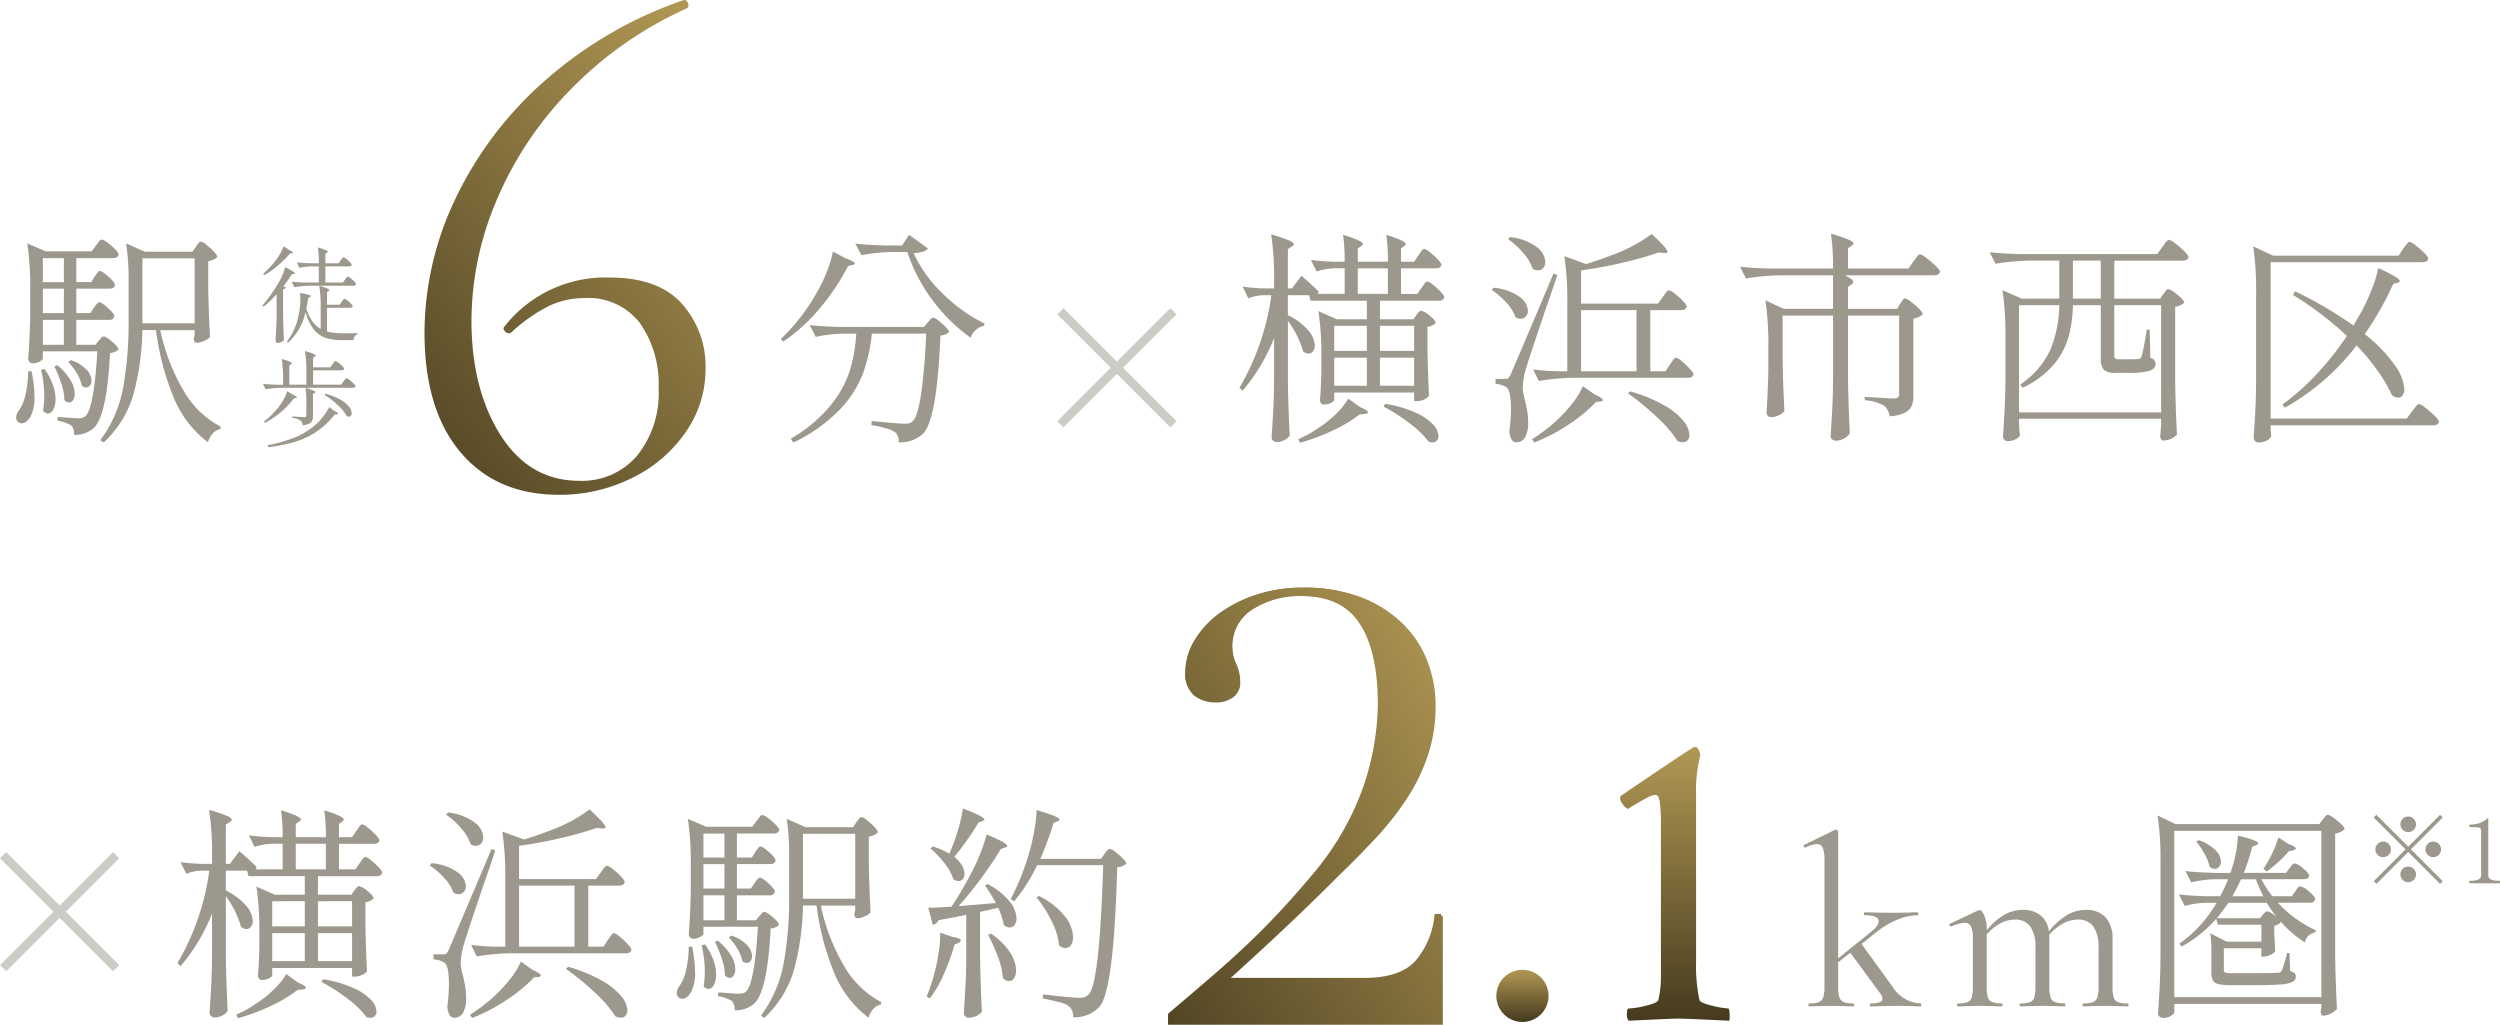 <svg xmlns="http://www.w3.org/2000/svg" xmlns:xlink="http://www.w3.org/1999/xlink" width="287.32" height="117.768" viewBox="0 0 287.32 117.768">
  <defs>
    <linearGradient id="linear-gradient" x1="1" x2="-0.171" y2="1.11" gradientUnits="objectBoundingBox">
      <stop offset="0" stop-color="#b19854"/>
      <stop offset="1" stop-color="#453a1e"/>
    </linearGradient>
    <linearGradient id="linear-gradient-2" x1="0.5" y1="0" x2="0.5" y2="1" xlink:href="#linear-gradient"/>
    <linearGradient id="linear-gradient-6" x1="1" y1="0.049" x2="0.113" y2="1.259" xlink:href="#linear-gradient"/>
  </defs>
  <g id="グループ_47154" data-name="グループ 47154" transform="translate(-148.856 -2986.973)">
    <g id="グループ_47265" data-name="グループ 47265">
      <g id="グループ_47140" data-name="グループ 47140" transform="translate(205.157 3054.51)">
        <path id="パス_31567" data-name="パス 31567" d="M21.658-19.474q.078-.1.221-.325a2.059,2.059,0,0,1,.247-.325.3.3,0,0,1,.208-.1,1.627,1.627,0,0,1,.65.39,8.363,8.363,0,0,1,.91.832q.416.442.416.624-.1.39-.65.39h-4v2.938h1.872l.494-.7q.078-.1.221-.312a2.294,2.294,0,0,1,.247-.312.3.3,0,0,1,.208-.1,1.573,1.573,0,0,1,.637.377,7.876,7.876,0,0,1,.884.806q.4.429.4.611-.078.416-.624.416h-6.76v2.132h3.848l.338-.494a2.985,2.985,0,0,0,.234-.286.419.419,0,0,1,.312-.208,2.2,2.2,0,0,1,.962.559q.7.559.7.845a1.4,1.4,0,0,1-.936.442v2.7q.078,3.406.182,5.226a1.372,1.372,0,0,1-.559.429,2.032,2.032,0,0,1-.9.195h-.26v-.988H11.986v.858q0,.13-.364.325a1.85,1.85,0,0,1-.884.195.337.337,0,0,1-.273-.156.59.59,0,0,1-.117-.364q.1-1.2.156-3.068v-1.82a34.014,34.014,0,0,0-.338-5.33l2.106.936H15.73v-2.132H9.256L9.1-14.9H6.656v2.288a7.138,7.138,0,0,1,2.353,1.768A2.865,2.865,0,0,1,9.75-9.126a1.049,1.049,0,0,1-.208.676.64.64,0,0,1-.52.26A1.054,1.054,0,0,1,8.4-8.45a10.942,10.942,0,0,0-1.742-3.51v7.072q.052,3.224.208,6.11a1.4,1.4,0,0,1-.6.52,1.83,1.83,0,0,1-.858.234.656.656,0,0,1-.442-.156.468.468,0,0,1-.182-.364q.1-1.534.182-2.977T5.07-5.3v-4.68A21.448,21.448,0,0,1,1.456-3.926l-.364-.338A28.7,28.7,0,0,0,4.758-14.9H3.77a4.971,4.971,0,0,0-1.664.364l-.65-1.352a21.527,21.527,0,0,0,2.444.208H5.07v-.884a34.014,34.014,0,0,0-.338-5.33,20.027,20.027,0,0,1,2.041.689q.559.247.559.455,0,.13-.234.26l-.442.286v4.524h.468l1.092-1.456q1.274,1.092,1.976,1.82a.375.375,0,0,1-.13.26h3.12v-2.938h-1.2a7.377,7.377,0,0,0-2.028.364l-.65-1.326a25.842,25.842,0,0,0,2.652.208h1.222A21.308,21.308,0,0,0,13-21.84q2.288.7,2.288,1.066,0,.1-.208.234l-.39.26v1.534h3.458a21.308,21.308,0,0,0-.182-3.094q2.236.7,2.236,1.066,0,.1-.182.234l-.364.26v1.534h1.508Zm-3.51,1.482H14.69v2.938h3.458ZM15.73-8.5v-2.886H11.986V-8.5Zm5.434,0v-2.886H17.238V-8.5Zm-5.434.78H11.986V-4.5H15.73Zm1.508,0V-4.5h3.926V-7.722ZM14.924-2.054q.936.39.936.624,0,.13-.39.182L14.9-1.2A15.756,15.756,0,0,1,11.843.637,22.548,22.548,0,0,1,8.034,2.054l-.182-.416A11.765,11.765,0,0,0,9.88.546a13.118,13.118,0,0,0,2.171-1.677A8.473,8.473,0,0,0,13.6-3.016Zm2.912-.364A13.743,13.743,0,0,1,21.346-1.4a6.107,6.107,0,0,1,2,1.365,2.091,2.091,0,0,1,.624,1.313.72.72,0,0,1-.195.533.72.72,0,0,1-.533.2,1.336,1.336,0,0,1-.416-.078,10.466,10.466,0,0,0-2.21-2.132,19.59,19.59,0,0,0-2.964-1.9Zm31.9-12.272q.078-.1.234-.325a2.661,2.661,0,0,1,.273-.338.328.328,0,0,1,.221-.117,1.7,1.7,0,0,1,.663.39,7.922,7.922,0,0,1,.936.845q.429.455.429.637-.078.416-.65.416H48.308v7.02H50.05l.52-.78q.1-.13.247-.351a2.058,2.058,0,0,1,.247-.325.3.3,0,0,1,.208-.1,1.614,1.614,0,0,1,.65.4,8.775,8.775,0,0,1,.923.871q.429.468.429.65-.1.39-.65.39H39.39a26.345,26.345,0,0,0-3.9.364L34.84-6.37a25.842,25.842,0,0,0,2.652.208h1.274v-7.9a34.014,34.014,0,0,0-.338-5.33l2.5.91q1.4-.416,3.146-1.092a17.591,17.591,0,0,0,4.394-2.366q1.014.962,1.417,1.417t.4.637q0,.182-.39.13l-.624-.052a42.12,42.12,0,0,1-4.147,1.17q-2.431.572-4.771.884v3.822h8.84Zm-17.55-6.89a6.181,6.181,0,0,1,3.068,1.144,2.291,2.291,0,0,1,.988,1.69,1.06,1.06,0,0,1-.234.715.781.781,0,0,1-.624.273,1.1,1.1,0,0,1-.6-.182A5.168,5.168,0,0,0,33.7-19.76a9.2,9.2,0,0,0-1.742-1.586Zm-.546,16.3a.571.571,0,0,0,.338-.078,1.444,1.444,0,0,0,.286-.442q.416-.936,4.914-11.57l.442.13q-.572,1.794-1.378,4.056Q34.216-7.176,34.034-6.5a8.681,8.681,0,0,0-.39,2.262,6.443,6.443,0,0,0,.26,1.4q.026.1.195.884a8.249,8.249,0,0,1,.169,1.742,3.264,3.264,0,0,1-.338,1.625A1.12,1.12,0,0,1,32.89,2a.594.594,0,0,1-.533-.338A2.288,2.288,0,0,1,32.11.728,20.082,20.082,0,0,0,32.292-1.9q0-2.054-.52-2.418a2.589,2.589,0,0,0-1.248-.39v-.572ZM30.29-15.756a5.961,5.961,0,0,1,2.99,1.04,2.132,2.132,0,0,1,.962,1.586.984.984,0,0,1-.234.663.752.752,0,0,1-.6.273,1.1,1.1,0,0,1-.6-.182,4.722,4.722,0,0,0-1.053-1.677A8.586,8.586,0,0,0,30.082-15.5Zm16.432,2.574h-6.37v7.02h6.37ZM41.886-3.51q.962.416.962.676,0,.1-.286.156l-.468.026A17.336,17.336,0,0,1,38.961-.065,20.273,20.273,0,0,1,34.97,2.028l-.26-.364A19.821,19.821,0,0,0,37.388-.364a16.3,16.3,0,0,0,1.9-2.028A8.994,8.994,0,0,0,40.56-4.446Zm4.108-.338A17.318,17.318,0,0,1,49.92-2.236,7.607,7.607,0,0,1,52.13-.429a2.763,2.763,0,0,1,.676,1.573.9.9,0,0,1-.208.624A.726.726,0,0,1,52.026,2a1.6,1.6,0,0,1-.6-.156,14.174,14.174,0,0,0-2.4-2.769,29.028,29.028,0,0,0-3.289-2.691Zm21.424-9.62q.052-.078.182-.26A1.619,1.619,0,0,1,67.834-14a.318.318,0,0,1,.208-.091q.26,0,.988.663t.728.949a.557.557,0,0,1-.624.416H65.39V-9.2h2.184l.39-.468q.078-.078.247-.286a.453.453,0,0,1,.325-.208q.26,0,.975.611t.715.9a1.515,1.515,0,0,1-.962.39Q68.9-.988,67.366.39a3.2,3.2,0,0,1-2.236.754A1.478,1.478,0,0,0,64.818.078a4.148,4.148,0,0,0-1.586-.546V-.91l.754.052q1.248.1,1.612.1a1.719,1.719,0,0,0,.481-.052,1.239,1.239,0,0,0,.351-.182q.988-.91,1.378-7.462H61.542v.832q0,.13-.364.338a1.7,1.7,0,0,1-.858.208A.419.419,0,0,1,60-7.241a.539.539,0,0,1-.143-.351q.182-2.288.234-5.1v-2.834a34.014,34.014,0,0,0-.338-5.33l2.106.91h5.3l.494-.676a2.241,2.241,0,0,0,.221-.286,1.66,1.66,0,0,1,.247-.3.318.318,0,0,1,.208-.091,1.608,1.608,0,0,1,.637.351,6.846,6.846,0,0,1,.884.767q.4.416.4.6-.1.416-.65.416H65.39v2.756h1.716l.39-.624a3.226,3.226,0,0,1,.208-.3q.13-.169.208-.26a.234.234,0,0,1,.182-.091q.26,0,1,.663t.741.949q-.078.416-.624.416H65.39v2.808H67Zm11.7-6.994.26-.351q.182-.247.338-.247a1.521,1.521,0,0,1,.624.364,7.4,7.4,0,0,1,.858.78q.39.416.39.6a.994.994,0,0,1-.39.3,2.112,2.112,0,0,1-.65.2v2.964q.052,3.042.208,5.746a1.776,1.776,0,0,1-.676.455,2.162,2.162,0,0,1-.858.221.276.276,0,0,1-.247-.156.709.709,0,0,1-.091-.364,2.175,2.175,0,0,0,.1-.442v-.494H75.036a23.158,23.158,0,0,0,2.613,6.838A10.685,10.685,0,0,0,81.978.208l-.052.286a1.606,1.606,0,0,0-.858.494A2.473,2.473,0,0,0,80.522,2a12.235,12.235,0,0,1-3.9-5.031,30.426,30.426,0,0,1-2.08-7.865h-1.56a29.9,29.9,0,0,1-1.014,7.319,12.027,12.027,0,0,1-3.432,5.6l-.39-.26a14.405,14.405,0,0,0,2.613-5.98,42.282,42.282,0,0,0,.637-7.852v-4.342a27.117,27.117,0,0,0-.286-4.446l2.158.962h5.46ZM63.96-16.406v-2.756H61.542v2.756Zm9.022-2.73v7.462h6.006v-7.462Zm-11.44,6.292H63.96v-2.808H61.542Zm2.418.78H61.542V-9.2H63.96Zm.806,4.628A4.3,4.3,0,0,1,66.56-6.344,1.934,1.934,0,0,1,67.132-5.1a.891.891,0,0,1-.182.585.554.554,0,0,1-.442.221.893.893,0,0,1-.494-.208,4.1,4.1,0,0,0-.572-1.43,6.714,6.714,0,0,0-.988-1.3Zm-1.586.572a6.518,6.518,0,0,1,1.534,1.716,3.155,3.155,0,0,1,.494,1.534,1.387,1.387,0,0,1-.182.754.54.54,0,0,1-.468.286.806.806,0,0,1-.546-.286,6.159,6.159,0,0,0-.351-1.9,14.5,14.5,0,0,0-.793-1.95Zm-1.456.442a7.276,7.276,0,0,1,.962,1.794A4.947,4.947,0,0,1,63-2.99a2.506,2.506,0,0,1-.26,1.222.741.741,0,0,1-.624.468.785.785,0,0,1-.546-.312,10.44,10.44,0,0,0,.13-1.612,12.719,12.719,0,0,0-.364-3.094Zm-1.482.26A14.694,14.694,0,0,1,60.58-3.3a4.741,4.741,0,0,1-.455,2.353q-.455.767-1,.767a.633.633,0,0,1-.468-.182.668.668,0,0,1-.182-.494,1.371,1.371,0,0,1,.234-.676,4.82,4.82,0,0,0,.819-1.846,12.387,12.387,0,0,0,.325-2.782ZM89.83-16.926a20.4,20.4,0,0,0,.949-2.574,17.352,17.352,0,0,0,.585-2.548q2.47.936,2.47,1.274,0,.078-.234.182l-.442.156a32.656,32.656,0,0,1-2.782,3.952,3.786,3.786,0,0,1,.884.988,1.878,1.878,0,0,1,.286.936.943.943,0,0,1-.195.624.629.629,0,0,1-.507.234,1.157,1.157,0,0,1-.572-.208,5.88,5.88,0,0,0-1.027-1.846,11.119,11.119,0,0,0-1.6-1.69l.234-.234a8.238,8.238,0,0,1,1.924.832Zm17.81.1q.052-.078.182-.247a1.31,1.31,0,0,1,.234-.247.346.346,0,0,1,.208-.078,1.538,1.538,0,0,1,.624.351,7.214,7.214,0,0,1,.858.754q.39.4.39.585a1.609,1.609,0,0,1-1.04.416q-.364,13.962-2,15.99a3.86,3.86,0,0,1-3.068,1.248,1.479,1.479,0,0,0-.52-1.3,2.893,2.893,0,0,0-1.053-.429q-.767-.2-1.911-.429l.026-.468q3.328.39,4.16.39a1.883,1.883,0,0,0,.624-.078,1.559,1.559,0,0,0,.468-.312q1.248-1.248,1.664-14.846H99.892a19.086,19.086,0,0,1-2.652,4.16l-.39-.26a27.512,27.512,0,0,0,1.924-4.654,22.518,22.518,0,0,0,.728-2.886,17.258,17.258,0,0,0,.338-2.7q1.456.442,2.041.689t.585.4q0,.1-.234.208l-.442.182a38.592,38.592,0,0,1-1.534,4.134h6.968ZM95.16-11.18q-.728-1.274-1.248-2l.286-.182a7.876,7.876,0,0,1,2.522,1.989,3.287,3.287,0,0,1,.806,1.937,1.257,1.257,0,0,1-.221.767.67.67,0,0,1-.559.3.983.983,0,0,1-.676-.286,8.246,8.246,0,0,0-.65-1.976q-1.144.26-2.08.468V-4.81q.052,3.224.208,6.11a1.668,1.668,0,0,1-.6.481A1.964,1.964,0,0,1,92.014,2a.522.522,0,0,1-.377-.169.5.5,0,0,1-.169-.351q.1-1.534.182-2.977t.1-3.783v-4.55q-1.43.312-3.2.624a.793.793,0,0,1-.65.52l-.52-1.95q.78,0,2.678-.13.962-1.43,2.028-3.406a23.2,23.2,0,0,0,1.2-2.509,17.955,17.955,0,0,0,.806-2.379q2.366.988,2.366,1.326,0,.1-.26.182l-.468.156q-.884,1.482-2.2,3.276t-2.665,3.3Zm4.94-.806a8.477,8.477,0,0,1,2.99,2.34,4.09,4.09,0,0,1,.936,2.366,1.571,1.571,0,0,1-.247.923.749.749,0,0,1-.637.351,1.057,1.057,0,0,1-.728-.312,7.9,7.9,0,0,0-.871-2.821,13.425,13.425,0,0,0-1.729-2.691ZM90.194-7.28q.936.156.936.39,0,.13-.286.286L90.4-6.4a25.649,25.649,0,0,1-1.248,3.445A13.7,13.7,0,0,1,87.568-.208L87.2-.442q.26-.624.65-1.82a22.033,22.033,0,0,0,.663-2.847,14.286,14.286,0,0,0,.247-2.665Zm4.42-.364A7.733,7.733,0,0,1,96.8-5.473a3.941,3.941,0,0,1,.676,2.015,1.644,1.644,0,0,1-.221.91.672.672,0,0,1-.585.338,1,1,0,0,1-.7-.338,9.005,9.005,0,0,0-.585-2.457A20.693,20.693,0,0,0,94.25-7.54Z" transform="translate(-37 47.426)" fill="#9c988d"/>
        <path id="パス_31566" data-name="パス 31566" d="M24.128-19.682a1.9,1.9,0,0,1-1.092.52v14.04q.052,3.224.208,6.11a1.9,1.9,0,0,1-.676.52,1.94,1.94,0,0,1-.884.26q-.312,0-.312-.52a.966.966,0,0,0,.039-.169A1.938,1.938,0,0,1,21.45.884V.416H4.55v.936q0,.208-.4.442a1.705,1.705,0,0,1-.871.234.621.621,0,0,1-.416-.156.468.468,0,0,1-.182-.364q.1-1.534.182-2.977t.1-3.783v-10.66a34.014,34.014,0,0,0-.338-5.33l2.054.988H21.216l.39-.52q.078-.1.26-.325a.485.485,0,0,1,.338-.221,1.63,1.63,0,0,1,.637.338,7.318,7.318,0,0,1,.884.728Q24.128-19.864,24.128-19.682ZM4.55-.364h16.9v-19.11H4.55Zm5.278-11.6a18.434,18.434,0,0,0,.91-1.95H9.2a12.631,12.631,0,0,0-2.7.364l-.676-1.3q1.43.156,3.458.208H11a14.129,14.129,0,0,0,.6-2.2,13.3,13.3,0,0,0,.26-2.093q2.34.572,2.34.884,0,.1-.234.208l-.468.208a24.557,24.557,0,0,1-.962,2.99h4.862l.39-.546q.078-.1.26-.325a.485.485,0,0,1,.338-.221,2.184,2.184,0,0,1,.962.572q.7.572.7.858-.078.39-.624.39H14.56a12.363,12.363,0,0,0,1.248,1.95H18.07l.39-.572q.052-.078.169-.247a1.327,1.327,0,0,1,.208-.247.3.3,0,0,1,.195-.078,2.283,2.283,0,0,1,.988.6q.728.6.728.884a.557.557,0,0,1-.624.416H16.458A13.351,13.351,0,0,0,20.8-8.06l-.052.26a1.45,1.45,0,0,0-1.2,1.144A13.563,13.563,0,0,1,16.718-9.1a.4.4,0,0,1,.052.156,1.326,1.326,0,0,1-.728.364v1.04l.052.832q0,.338.052,1.066a1.134,1.134,0,0,1-.546.416,1.916,1.916,0,0,1-.806.208H14.56V-5.98H10.244v2.5a.283.283,0,0,0,.169.3,3.334,3.334,0,0,0,.871.065h2.652q1.82,0,2.444-.052a.537.537,0,0,0,.494-.208A11.156,11.156,0,0,0,17.5-5.434h.286l.078,2.08a1.192,1.192,0,0,1,.507.247.51.51,0,0,1,.143.377.658.658,0,0,1-.351.6,3.54,3.54,0,0,1-1.326.3q-.975.091-2.951.091h-2.86a5.776,5.776,0,0,1-1.43-.13.922.922,0,0,1-.624-.442,2.1,2.1,0,0,1-.156-.91V-5.408A15.308,15.308,0,0,0,8.684-7.7l1.9.962H14.56v-1.95H9.568L9.36-9.36A14.225,14.225,0,0,1,5.408-6.188L5.122-6.5a14.876,14.876,0,0,0,4.29-4.706H8.086a9.88,9.88,0,0,0-2.34.364L5.07-12.168q1.326.156,3.224.208Zm7.9-5.174a16.667,16.667,0,0,1-2.548,2.34l-.39-.312a13.052,13.052,0,0,0,1-1.755,11.057,11.057,0,0,0,.715-1.859l1.144.754q.858.286.858.52,0,.13-.312.208ZM9.2-15.106a.883.883,0,0,1-.6-.26,4.99,4.99,0,0,0-.585-1.482,9.65,9.65,0,0,0-.949-1.4l.286-.156A4.876,4.876,0,0,1,9.3-17.238a1.969,1.969,0,0,1,.611,1.274.916.916,0,0,1-.208.611A.627.627,0,0,1,9.2-15.106Zm3.016,1.2q-.468,1.04-.988,1.95h3.536q-.65-1.4-.832-1.95Zm-1.456,2.7q-.832,1.2-1.326,1.768H14.4l.312-.39q.052-.052.208-.221a.437.437,0,0,1,.312-.169,1.214,1.214,0,0,1,.507.208,3.215,3.215,0,0,1,.637.494,12.952,12.952,0,0,1-1.2-1.69Z" transform="translate(189.038 47.426)" fill="#9c988d"/>
        <path id="パス_31565" data-name="パス 31565" d="M13.524-.336q.084,0,.084.168T13.524,0q-.644,0-1.036-.028L10.976-.056,8.96-.028Q8.512,0,7.756,0,7.7,0,7.7-.168t.056-.168q1.4,0,1.4-.532A1.16,1.16,0,0,0,8.9-1.484L5.46-6.16,4.06-5.068v2.8A3.976,3.976,0,0,0,4.2-1.05a.888.888,0,0,0,.5.56,3.048,3.048,0,0,0,1.12.154q.084,0,.084.168T5.824,0Q5.18,0,4.788-.028L3.276-.056,1.764-.028Q1.372,0,.728,0,.644,0,.644-.168T.728-.336A3.048,3.048,0,0,0,1.848-.49a.888.888,0,0,0,.5-.56,3.976,3.976,0,0,0,.14-1.218V-16.744A3.918,3.918,0,0,0,2.3-18.2a.7.7,0,0,0-.7-.448,3.588,3.588,0,0,0-1.288.392H.252q-.084,0-.14-.14t.056-.168l3.5-1.708.14-.028a.263.263,0,0,1,.168.07.2.2,0,0,1,.084.154v14.56L7.812-8.54q.9-.7.9-1.232,0-.7-1.6-.7-.084,0-.084-.168t.084-.168q.756,0,1.148.028l2.044.028,1.876-.028q.364-.028,1.008-.028.084,0,.084.168t-.084.168a6.245,6.245,0,0,0-2.3.5,10.027,10.027,0,0,0-2.52,1.512L6.748-7.168l3.556,4.9A3.975,3.975,0,0,0,13.524-.336Zm23.8,0q.112,0,.112.168T37.324,0q-.644,0-1.036-.028L34.776-.056l-1.512.028Q32.872,0,32.228,0q-.084,0-.084-.168t.084-.168a3.048,3.048,0,0,0,1.12-.154.888.888,0,0,0,.5-.56,3.976,3.976,0,0,0,.14-1.218V-6.72A4.139,4.139,0,0,0,33.4-9.17a2.111,2.111,0,0,0-1.82-.8,3.538,3.538,0,0,0-1.694.462,5.683,5.683,0,0,0-1.582,1.3,2.537,2.537,0,0,1,.028.448v5.488a3.956,3.956,0,0,0,.14,1.232.887.887,0,0,0,.5.546,3.048,3.048,0,0,0,1.12.154q.084,0,.084.168T30.1,0q-.644,0-1.036-.028L27.552-.056l-1.54.028Q25.648,0,25,0q-.084,0-.084-.168T25-.336a3.048,3.048,0,0,0,1.12-.154.843.843,0,0,0,.49-.546,4.372,4.372,0,0,0,.126-1.232V-6.72a4.139,4.139,0,0,0-.588-2.45,2.08,2.08,0,0,0-1.792-.8,3.542,3.542,0,0,0-1.68.448,5.386,5.386,0,0,0-1.54,1.26v5.992a4.372,4.372,0,0,0,.126,1.232.843.843,0,0,0,.49.546,3.048,3.048,0,0,0,1.12.154q.084,0,.084.168T22.876,0q-.644,0-1.008-.028L20.356-.056l-1.54.028Q18.452,0,17.808,0q-.084,0-.084-.168t.084-.168a3.048,3.048,0,0,0,1.12-.154.843.843,0,0,0,.49-.546,4.372,4.372,0,0,0,.126-1.232V-7.812a3.093,3.093,0,0,0-.224-1.372.787.787,0,0,0-.756-.42,4.908,4.908,0,0,0-1.512.42H17a.157.157,0,0,1-.154-.126.134.134,0,0,1,.07-.182l3.248-1.54.168-.028q.252,0,.532.644a4.174,4.174,0,0,1,.28,1.652v.028a7.257,7.257,0,0,1,2.016-1.792,4.266,4.266,0,0,1,2.1-.56,3.212,3.212,0,0,1,2.044.616,2.8,2.8,0,0,1,.98,1.848,7.941,7.941,0,0,1,2.072-1.862,4.233,4.233,0,0,1,2.156-.6,2.971,2.971,0,0,1,2.282.854,3.588,3.588,0,0,1,.8,2.534v5.432a4.372,4.372,0,0,0,.126,1.232.843.843,0,0,0,.49.546A3.048,3.048,0,0,0,37.324-.336Z" transform="translate(150.893 48.121)" fill="#9c988d"/>
        <path id="パス_30844" data-name="パス 30844" d="M33.316-55.183H1.74v-.967q2.695-2.28,4.94-4.215t4.215-3.8q1.969-1.866,3.766-3.8t3.662-4.146a32.464,32.464,0,0,0,6.046-10.433,30.6,30.6,0,0,0,1.624-9.328q0-6.218-2.107-9.4t-6.668-3.178a10.085,10.085,0,0,0-5.8,1.555,4.943,4.943,0,0,0-2.28,4.318,4.79,4.79,0,0,0,.449,1.969,4.938,4.938,0,0,1,.449,2.038A2.017,2.017,0,0,1,9.2-92.805a3.261,3.261,0,0,1-1.935.587,4.09,4.09,0,0,1-2.487-.76,3.221,3.221,0,0,1-1.036-2.764A6.953,6.953,0,0,1,4.78-99.3a10.617,10.617,0,0,1,2.833-3.109,14.97,14.97,0,0,1,4.284-2.176,16.718,16.718,0,0,1,5.32-.829,18.109,18.109,0,0,1,6.875,1.175,13.923,13.923,0,0,1,4.733,3.075,12.149,12.149,0,0,1,2.764,4.318,14.178,14.178,0,0,1,.9,4.975,17.927,17.927,0,0,1-.9,5.769,21.509,21.509,0,0,1-2.453,5.009A34.2,34.2,0,0,1,25.578-76.6q-2,2.142-4.215,4.284-3.109,3.109-6.115,5.942t-6.6,6.08H24.472q4.077,0,5.873-1.969a9.5,9.5,0,0,0,2.211-5.424h.76Z" transform="translate(76.203 105.415)" fill="url(#linear-gradient)"/>
        <circle id="楕円形_248" data-name="楕円形 248" cx="3" cy="3" r="3" transform="translate(115.67 43.917)" fill="url(#linear-gradient-2)"/>
        <path id="パス_30844-2" data-name="パス 30844" d="M33.126-55.485H1.74v-.962q2.678-2.266,4.911-4.189t4.189-3.777q1.957-1.854,3.743-3.777t3.64-4.121a32.269,32.269,0,0,0,6.009-10.371,30.416,30.416,0,0,0,1.614-9.272q0-6.181-2.095-9.34t-6.628-3.159a10.025,10.025,0,0,0-5.769,1.545,4.913,4.913,0,0,0-2.266,4.292,4.761,4.761,0,0,0,.446,1.957,4.908,4.908,0,0,1,.446,2.026,2,2,0,0,1-.824,1.751,3.241,3.241,0,0,1-1.923.584,4.066,4.066,0,0,1-2.472-.755A3.2,3.2,0,0,1,3.732-95.8a6.912,6.912,0,0,1,1.03-3.537,10.554,10.554,0,0,1,2.816-3.091,14.88,14.88,0,0,1,4.258-2.163,16.618,16.618,0,0,1,5.288-.824,18,18,0,0,1,6.834,1.168,13.839,13.839,0,0,1,4.7,3.056A12.076,12.076,0,0,1,31.409-96.9a14.093,14.093,0,0,1,.893,4.945,17.819,17.819,0,0,1-.893,5.735,21.379,21.379,0,0,1-2.438,4.979,34,34,0,0,1-3.537,4.464q-1.992,2.129-4.189,4.258-3.091,3.091-6.078,5.906T8.608-60.567H24.335q4.052,0,5.838-1.957a9.446,9.446,0,0,0,2.2-5.391h.755Z" transform="translate(76.203 105.415)" fill="url(#linear-gradient)"/>
        <ellipse id="楕円形_247" data-name="楕円形 247" cx="2.708" cy="2.708" rx="2.708" ry="2.708" transform="translate(116.056 44.815)" fill="url(#linear-gradient-2)"/>
        <path id="パス_31553" data-name="パス 31553" d="M68.153-44.915a1.7,1.7,0,0,1-.585-.561,1.29,1.29,0,0,1-.293-.659.4.4,0,0,1,.1-.293q8.244-5.61,8.439-5.61h.1q.39,0,.585.927a16.631,16.631,0,0,0-.488,4.585v19.22a18.417,18.417,0,0,0,.39,4.341q.1.341,1.439.659a9.765,9.765,0,0,0,1.829.317q.2,0,.2.878a1.661,1.661,0,0,1-.049.537q-4.878-.244-5.9-.244-.78,0-5.659.244a1.177,1.177,0,0,1-.2-.8q0-.61.2-.61a9.638,9.638,0,0,0,1.976-.317q1.341-.317,1.439-.659a11.578,11.578,0,0,0,.293-2.78V-43.305a17.536,17.536,0,0,0-.1-2.146,2.55,2.55,0,0,0-.22-.9.42.42,0,0,0-.366-.171,2.09,2.09,0,0,0-.854.293q-.561.293-1.293.732Z" transform="translate(62.615 70.349)" fill="url(#linear-gradient-2)"/>
        <path id="パス_31596" data-name="パス 31596" d="M-4.6-13.788l.308.308-3.66,3.66,3.66,3.66L-4.6-5.85l-3.66-3.66-3.66,3.66-.308-.308,3.66-3.66-3.66-3.66.308-.308,3.66,3.66ZM-8.262-11.8a.862.862,0,0,1-.632-.262.862.862,0,0,1-.262-.632.862.862,0,0,1,.262-.632.862.862,0,0,1,.632-.262.862.862,0,0,1,.632.262.862.862,0,0,1,.262.632.862.862,0,0,1-.262.632A.862.862,0,0,1-8.262-11.8Zm-1.984,1.984a.862.862,0,0,1-.262.632.862.862,0,0,1-.632.262.862.862,0,0,1-.632-.262.862.862,0,0,1-.262-.632.862.862,0,0,1,.262-.632.862.862,0,0,1,.632-.262.862.862,0,0,1,.632.262A.862.862,0,0,1-10.247-9.819Zm3.969,0a.862.862,0,0,1,.262-.632.862.862,0,0,1,.632-.262.862.862,0,0,1,.632.262.862.862,0,0,1,.262.632.862.862,0,0,1-.262.632.862.862,0,0,1-.632.262.862.862,0,0,1-.632-.262A.862.862,0,0,1-6.278-9.819ZM-8.262-7.835a.862.862,0,0,1,.632.262.862.862,0,0,1,.262.632.862.862,0,0,1-.262.632.862.862,0,0,1-.632.262.862.862,0,0,1-.632-.262.862.862,0,0,1-.262-.632.862.862,0,0,1,.262-.632A.862.862,0,0,1-8.262-7.835Zm7.095,1.923q-.072,0-.072-.144t.072-.154H-1a1.825,1.825,0,0,0,.812-.154.508.508,0,0,0,.308-.483v-4.925a1.02,1.02,0,0,0-.057-.416.346.346,0,0,0-.267-.144,5.584,5.584,0,0,0-.787-.036h-.175q-.072,0-.072-.154t.072-.144a3.245,3.245,0,0,0,1.152-.19,2.919,2.919,0,0,0,.956-.612v6.622q0,.637,1.121.637h.154a.056.056,0,0,1,.057.036.326.326,0,0,1,.015.118q0,.144-.072.144Z" transform="translate(228.731 39.894)" fill="#9c988d"/>
      </g>
      <g id="グループ_47143" data-name="グループ 47143" transform="translate(155.707 3078.753) rotate(45)" opacity="0.5">
        <line id="線_7924" data-name="線 7924" y2="18.377" transform="translate(9.188 0)" fill="none" stroke="#9c988d" stroke-width="1"/>
        <line id="線_7925" data-name="線 7925" y2="18.377" transform="translate(18.377 9.188) rotate(90)" fill="none" stroke="#9c988d" stroke-width="1"/>
      </g>
    </g>
    <g id="グループ_47264" data-name="グループ 47264" transform="translate(-0.972)">
      <path id="パス_31561" data-name="パス 31561" d="M21.658-19.474q.078-.1.221-.325a2.059,2.059,0,0,1,.247-.325.3.3,0,0,1,.208-.1,1.627,1.627,0,0,1,.65.39,8.363,8.363,0,0,1,.91.832q.416.442.416.624-.1.39-.65.39h-4v2.938h1.872l.494-.7q.078-.1.221-.312a2.294,2.294,0,0,1,.247-.312.3.3,0,0,1,.208-.1,1.573,1.573,0,0,1,.637.377,7.876,7.876,0,0,1,.884.806q.4.429.4.611-.078.416-.624.416h-6.76v2.132h3.848l.338-.494a2.985,2.985,0,0,0,.234-.286.419.419,0,0,1,.312-.208,2.2,2.2,0,0,1,.962.559q.7.559.7.845a1.4,1.4,0,0,1-.936.442v2.7q.078,3.406.182,5.226a1.372,1.372,0,0,1-.559.429,2.032,2.032,0,0,1-.9.195h-.26v-.988H11.986v.858q0,.13-.364.325a1.85,1.85,0,0,1-.884.195.337.337,0,0,1-.273-.156.59.59,0,0,1-.117-.364q.1-1.2.156-3.068v-1.82a34.014,34.014,0,0,0-.338-5.33l2.106.936H15.73v-2.132H9.256L9.1-14.9H6.656v2.288a7.138,7.138,0,0,1,2.353,1.768A2.865,2.865,0,0,1,9.75-9.126a1.049,1.049,0,0,1-.208.676.64.64,0,0,1-.52.26A1.054,1.054,0,0,1,8.4-8.45a10.942,10.942,0,0,0-1.742-3.51v7.072q.052,3.224.208,6.11a1.4,1.4,0,0,1-.6.52,1.83,1.83,0,0,1-.858.234.656.656,0,0,1-.442-.156.468.468,0,0,1-.182-.364q.1-1.534.182-2.977T5.07-5.3v-4.68A21.448,21.448,0,0,1,1.456-3.926l-.364-.338A28.7,28.7,0,0,0,4.758-14.9H3.77a4.971,4.971,0,0,0-1.664.364l-.65-1.352a21.527,21.527,0,0,0,2.444.208H5.07v-.884a34.014,34.014,0,0,0-.338-5.33,20.027,20.027,0,0,1,2.041.689q.559.247.559.455,0,.13-.234.26l-.442.286v4.524h.468l1.092-1.456q1.274,1.092,1.976,1.82a.375.375,0,0,1-.13.26h3.12v-2.938h-1.2a7.377,7.377,0,0,0-2.028.364l-.65-1.326a25.842,25.842,0,0,0,2.652.208h1.222A21.308,21.308,0,0,0,13-21.84q2.288.7,2.288,1.066,0,.1-.208.234l-.39.26v1.534h3.458a21.308,21.308,0,0,0-.182-3.094q2.236.7,2.236,1.066,0,.1-.182.234l-.364.26v1.534h1.508Zm-3.51,1.482H14.69v2.938h3.458ZM15.73-8.5v-2.886H11.986V-8.5Zm5.434,0v-2.886H17.238V-8.5Zm-5.434.78H11.986V-4.5H15.73Zm1.508,0V-4.5h3.926V-7.722ZM14.924-2.054q.936.39.936.624,0,.13-.39.182L14.9-1.2A15.756,15.756,0,0,1,11.843.637,22.548,22.548,0,0,1,8.034,2.054l-.182-.416A11.765,11.765,0,0,0,9.88.546a13.118,13.118,0,0,0,2.171-1.677A8.473,8.473,0,0,0,13.6-3.016Zm2.912-.364A13.743,13.743,0,0,1,21.346-1.4a6.107,6.107,0,0,1,2,1.365,2.091,2.091,0,0,1,.624,1.313.72.72,0,0,1-.195.533.72.72,0,0,1-.533.2,1.336,1.336,0,0,1-.416-.078,10.466,10.466,0,0,0-2.21-2.132,19.59,19.59,0,0,0-2.964-1.9Zm31.9-12.272q.078-.1.234-.325a2.661,2.661,0,0,1,.273-.338.328.328,0,0,1,.221-.117,1.7,1.7,0,0,1,.663.39,7.922,7.922,0,0,1,.936.845q.429.455.429.637-.078.416-.65.416H48.308v7.02H50.05l.52-.78q.1-.13.247-.351a2.058,2.058,0,0,1,.247-.325.3.3,0,0,1,.208-.1,1.614,1.614,0,0,1,.65.4,8.775,8.775,0,0,1,.923.871q.429.468.429.65-.1.39-.65.39H39.39a26.345,26.345,0,0,0-3.9.364L34.84-6.37a25.842,25.842,0,0,0,2.652.208h1.274v-7.9a34.014,34.014,0,0,0-.338-5.33l2.5.91q1.4-.416,3.146-1.092a17.591,17.591,0,0,0,4.394-2.366q1.014.962,1.417,1.417t.4.637q0,.182-.39.13l-.624-.052a42.12,42.12,0,0,1-4.147,1.17q-2.431.572-4.771.884v3.822h8.84Zm-17.55-6.89a6.181,6.181,0,0,1,3.068,1.144,2.291,2.291,0,0,1,.988,1.69,1.06,1.06,0,0,1-.234.715.781.781,0,0,1-.624.273,1.1,1.1,0,0,1-.6-.182A5.168,5.168,0,0,0,33.7-19.76a9.2,9.2,0,0,0-1.742-1.586Zm-.546,16.3a.571.571,0,0,0,.338-.078,1.444,1.444,0,0,0,.286-.442q.416-.936,4.914-11.57l.442.13q-.572,1.794-1.378,4.056Q34.216-7.176,34.034-6.5a8.681,8.681,0,0,0-.39,2.262,6.443,6.443,0,0,0,.26,1.4q.026.1.195.884a8.249,8.249,0,0,1,.169,1.742,3.264,3.264,0,0,1-.338,1.625A1.12,1.12,0,0,1,32.89,2a.594.594,0,0,1-.533-.338A2.288,2.288,0,0,1,32.11.728,20.082,20.082,0,0,0,32.292-1.9q0-2.054-.52-2.418a2.589,2.589,0,0,0-1.248-.39v-.572ZM30.29-15.756a5.961,5.961,0,0,1,2.99,1.04,2.132,2.132,0,0,1,.962,1.586.984.984,0,0,1-.234.663.752.752,0,0,1-.6.273,1.1,1.1,0,0,1-.6-.182,4.722,4.722,0,0,0-1.053-1.677A8.586,8.586,0,0,0,30.082-15.5Zm16.432,2.574h-6.37v7.02h6.37ZM41.886-3.51q.962.416.962.676,0,.1-.286.156l-.468.026A17.336,17.336,0,0,1,38.961-.065,20.273,20.273,0,0,1,34.97,2.028l-.26-.364A19.821,19.821,0,0,0,37.388-.364a16.3,16.3,0,0,0,1.9-2.028A8.994,8.994,0,0,0,40.56-4.446Zm4.108-.338A17.318,17.318,0,0,1,49.92-2.236,7.607,7.607,0,0,1,52.13-.429a2.763,2.763,0,0,1,.676,1.573.9.9,0,0,1-.208.624A.726.726,0,0,1,52.026,2a1.6,1.6,0,0,1-.6-.156,14.174,14.174,0,0,0-2.4-2.769,29.028,29.028,0,0,0-3.289-2.691ZM77.038-13.936q.078-.1.182-.273a1.4,1.4,0,0,1,.182-.247.249.249,0,0,1,.182-.078,1.714,1.714,0,0,1,.663.377,8.459,8.459,0,0,1,.936.806q.429.429.429.611a1.106,1.106,0,0,1-.416.325,2.112,2.112,0,0,1-.65.195v8.84a3.136,3.136,0,0,1-.195,1.2,1.616,1.616,0,0,1-.78.78,4.765,4.765,0,0,1-1.755.416,2.114,2.114,0,0,0-.572-1.17,4.972,4.972,0,0,0-2.288-.676v-.39q2.7.182,3.3.182a.821.821,0,0,0,.507-.117.5.5,0,0,0,.143-.4v-9H71.032v7.41q.052,3.224.208,6.11a1.507,1.507,0,0,1-.65.585,1.943,1.943,0,0,1-.936.273.656.656,0,0,1-.442-.156A.468.468,0,0,1,69.03,1.3q.1-1.534.182-2.977t.1-3.783v-7.1h-5.8V-7.7q.052,3.224.208,6.11a1.639,1.639,0,0,1-.624.481,2.065,2.065,0,0,1-.936.221.458.458,0,0,1-.351-.156.522.522,0,0,1-.143-.364q.156-2.418.208-4.862v-2.7a34.014,34.014,0,0,0-.338-5.33l2.106.962h5.668v-3.848h-6.11a26.346,26.346,0,0,0-3.9.364l-.676-1.352q1.43.156,3.458.208h7.228a28.94,28.94,0,0,0-.234-4q2.574.728,2.574,1.118,0,.13-.208.26l-.416.286v2.34h6.942l.572-.806.26-.351a3.363,3.363,0,0,1,.3-.364.328.328,0,0,1,.221-.117,2.017,2.017,0,0,1,.728.429,10.9,10.9,0,0,1,1.066.91q.494.481.494.663-.1.416-.676.416H70.668a5,5,0,0,1,.741.429.45.45,0,0,1,.221.325q0,.156-.234.312l-.364.26v2.522h5.642Zm30.108-6.5.26-.351a3.363,3.363,0,0,1,.3-.364.328.328,0,0,1,.221-.117,1.958,1.958,0,0,1,.715.416,9.427,9.427,0,0,1,1.04.9q.481.481.481.663-.078.416-.65.416h-7.878v4.368h5.278l.364-.546a2.953,2.953,0,0,0,.247-.312q.169-.234.325-.234a1.533,1.533,0,0,1,.611.312,5.858,5.858,0,0,1,.832.689q.377.377.377.559a1.94,1.94,0,0,1-1.04.468v8.58q.052,3.224.208,6.11a2.195,2.195,0,0,1-.637.455,2.041,2.041,0,0,1-.949.221A.276.276,0,0,1,107,1.638a.709.709,0,0,1-.091-.364q.052-.468.052-.624l.052-.52V-.7H90.688v.676a5.012,5.012,0,0,1,.026.546l.078.676a1.111,1.111,0,0,1-.494.455,1.869,1.869,0,0,1-.936.221.5.5,0,0,1-.351-.169.5.5,0,0,1-.169-.351q.1-1.534.182-2.977t.1-3.783V-10.14a34.014,34.014,0,0,0-.338-5.33l2.21.962h4.316v-4.368H91.884a26.345,26.345,0,0,0-3.9.364l-.676-1.326q1.43.156,3.458.208h15.808Zm-10.27,1.56v4.368h3.2v-4.368Zm-6.188,5.122V-1.43h16.328V-13.754h-5.382v5.746a.5.5,0,0,0,.1.377.787.787,0,0,0,.468.091H103.3q.884,0,1.092-.026a.387.387,0,0,0,.2-.052.347.347,0,0,0,.143-.182,9.325,9.325,0,0,0,.3-1.235q.195-.975.325-1.911h.338l.078,3.25a.916.916,0,0,1,.468.273.683.683,0,0,1,.13.429q0,.52-.663.767a8,8,0,0,1-2.431.247h-1.456a2.008,2.008,0,0,1-1.391-.351,1.769,1.769,0,0,1-.351-1.261v-6.162h-3.2a15.232,15.232,0,0,1-.507,3.653,8.637,8.637,0,0,1-1.716,3.185A10.429,10.429,0,0,1,91.1-4.264l-.286-.364A9.736,9.736,0,0,0,94.3-8.671a14,14,0,0,0,1.014-5.083Zm44.148-6.474a4.089,4.089,0,0,1,.247-.351q.169-.221.273-.338a.288.288,0,0,1,.208-.117,1.825,1.825,0,0,1,.689.4,9.611,9.611,0,0,1,1,.871q.468.468.468.65-.078.416-.65.416H119.6V-.728h15.652l.6-.832q.1-.13.286-.364a3.948,3.948,0,0,1,.3-.351.328.328,0,0,1,.221-.117,2.017,2.017,0,0,1,.728.429,9.934,9.934,0,0,1,1.066.923q.494.494.494.676-.1.416-.65.416H119.6V.52q.026.26.039.468a1.306,1.306,0,0,0,.039.286,1,1,0,0,1-.494.507,1.9,1.9,0,0,1-.988.247.522.522,0,0,1-.377-.169.5.5,0,0,1-.169-.351q.1-1.534.182-2.977t.1-3.783v-9.932a34.014,34.014,0,0,0-.338-5.33l2.288,1.066h14.43Zm-5.356,11.1a26.785,26.785,0,0,1-8.242,7.15l-.286-.364a26.223,26.223,0,0,0,3.874-3.419,34.484,34.484,0,0,0,3.536-4.459,37.2,37.2,0,0,0-6.188-4.706l.234-.416a44.887,44.887,0,0,1,6.708,3.926l.936-1.612a22.353,22.353,0,0,0,1.17-2.535,14.435,14.435,0,0,0,.754-2.457q2.47,1.144,2.47,1.482,0,.13-.26.208l-.494.13a35.676,35.676,0,0,1-3.276,5.772,16.931,16.931,0,0,1,3.458,3.575,5.369,5.369,0,0,1,1.092,2.743,1.192,1.192,0,0,1-.2.728.606.606,0,0,1-.507.26,1.2,1.2,0,0,1-.728-.312,17.106,17.106,0,0,0-1.573-2.7A24.1,24.1,0,0,0,129.48-9.126Z" transform="translate(291.186 3035.801)" fill="#9c988d"/>
      <g id="グループ_47145" data-name="グループ 47145" transform="translate(142.712 2986.973)">
        <g id="グループ_47141" data-name="グループ 47141" transform="translate(0 0)">
          <path id="パス_31564" data-name="パス 31564" d="M10.218-13.468q.052-.078.182-.26A1.619,1.619,0,0,1,10.634-14a.318.318,0,0,1,.208-.091q.26,0,.988.663t.728.949a.557.557,0,0,1-.624.416H8.19V-9.2h2.184l.39-.468q.078-.078.247-.286a.453.453,0,0,1,.325-.208q.26,0,.975.611t.715.9a1.515,1.515,0,0,1-.962.39Q11.7-.988,10.166.39a3.2,3.2,0,0,1-2.236.754A1.478,1.478,0,0,0,7.618.078,4.148,4.148,0,0,0,6.032-.468V-.91l.754.052q1.248.1,1.612.1a1.719,1.719,0,0,0,.481-.052A1.239,1.239,0,0,0,9.23-.988q.988-.91,1.378-7.462H4.342v.832q0,.13-.364.338a1.7,1.7,0,0,1-.858.208A.419.419,0,0,1,2.8-7.241a.539.539,0,0,1-.143-.351q.182-2.288.234-5.1v-2.834a34.014,34.014,0,0,0-.338-5.33l2.106.91h5.3l.494-.676a2.241,2.241,0,0,0,.221-.286,1.661,1.661,0,0,1,.247-.3.318.318,0,0,1,.208-.091,1.608,1.608,0,0,1,.637.351,6.846,6.846,0,0,1,.884.767q.4.416.4.6-.1.416-.65.416H8.19v2.756H9.906l.39-.624a3.228,3.228,0,0,1,.208-.3q.13-.169.208-.26a.234.234,0,0,1,.182-.091q.26,0,1,.663t.741.949q-.078.416-.624.416H8.19v2.808H9.8Zm11.7-6.994.26-.351q.182-.247.338-.247a1.521,1.521,0,0,1,.624.364,7.4,7.4,0,0,1,.858.78q.39.416.39.6a.994.994,0,0,1-.39.3,2.112,2.112,0,0,1-.65.2v2.964q.052,3.042.208,5.746a1.776,1.776,0,0,1-.676.455,2.162,2.162,0,0,1-.858.221.276.276,0,0,1-.247-.156.709.709,0,0,1-.091-.364,2.175,2.175,0,0,0,.1-.442v-.494H17.836a23.159,23.159,0,0,0,2.613,6.838A10.685,10.685,0,0,0,24.778.208l-.052.286a1.606,1.606,0,0,0-.858.494A2.473,2.473,0,0,0,23.322,2a12.235,12.235,0,0,1-3.9-5.031,30.426,30.426,0,0,1-2.08-7.865h-1.56a29.9,29.9,0,0,1-1.014,7.319,12.027,12.027,0,0,1-3.432,5.6l-.39-.26a14.4,14.4,0,0,0,2.613-5.98,42.283,42.283,0,0,0,.637-7.852v-4.342a27.117,27.117,0,0,0-.286-4.446l2.158.962h5.46ZM6.76-16.406v-2.756H4.342v2.756Zm9.022-2.73v7.462h6.006v-7.462ZM4.342-12.844H6.76v-2.808H4.342Zm2.418.78H4.342V-9.2H6.76Zm.806,4.628A4.3,4.3,0,0,1,9.36-6.344,1.934,1.934,0,0,1,9.932-5.1a.891.891,0,0,1-.182.585.554.554,0,0,1-.442.221A.893.893,0,0,1,8.814-4.5a4.1,4.1,0,0,0-.572-1.43,6.714,6.714,0,0,0-.988-1.3ZM5.98-6.864A6.518,6.518,0,0,1,7.514-5.148a3.154,3.154,0,0,1,.494,1.534,1.387,1.387,0,0,1-.182.754.54.54,0,0,1-.468.286.806.806,0,0,1-.546-.286,6.159,6.159,0,0,0-.351-1.9,14.5,14.5,0,0,0-.793-1.95Zm-1.456.442a7.276,7.276,0,0,1,.962,1.794A4.947,4.947,0,0,1,5.8-2.99a2.506,2.506,0,0,1-.26,1.222.742.742,0,0,1-.624.468.785.785,0,0,1-.546-.312A10.44,10.44,0,0,0,4.5-3.224a12.719,12.719,0,0,0-.364-3.094Zm-1.482.26A14.694,14.694,0,0,1,3.38-3.3,4.741,4.741,0,0,1,2.925-.949q-.455.767-1,.767a.633.633,0,0,1-.468-.182.668.668,0,0,1-.182-.494,1.371,1.371,0,0,1,.234-.676A4.82,4.82,0,0,0,2.327-3.38a12.387,12.387,0,0,0,.325-2.782Z" transform="translate(7.698 48.828)" fill="#9c988d"/>
          <path id="パス_31563" data-name="パス 31563" d="M16.718-19.734a14.913,14.913,0,0,0,3.211,4.524,18.257,18.257,0,0,0,4.927,3.562l-.052.26a1.9,1.9,0,0,0-.962.494,2.05,2.05,0,0,0-.572.884,19.555,19.555,0,0,1-4.407-4.342,19.255,19.255,0,0,1-2.873-5.512H14.144a20.667,20.667,0,0,0-3.432.364l-.7-1.326q1.43.156,3.458.208h1.924l.78-1.222,2.184,1.56Q18.044-19.812,16.718-19.734Zm-7.8.6q1.04.364,1.04.6,0,.1-.312.182l-.468.1A25.756,25.756,0,0,1,6.032-13.52,20.1,20.1,0,0,1,1.716-9.568l-.26-.312a22.163,22.163,0,0,0,4.082-5.252,17.047,17.047,0,0,0,1.17-2.392,13.124,13.124,0,0,0,.728-2.392Zm-.442,8.658a15.55,15.55,0,0,0-3.016.364l-.7-1.352q1.43.156,3.458.208h9.7l.416-.52q.078-.078.273-.312t.351-.234a1.487,1.487,0,0,1,.611.338,6.193,6.193,0,0,1,.832.741q.377.4.377.585a1.628,1.628,0,0,1-.988.39q-.39,9.672-2,11.284A3.8,3.8,0,0,1,14.976,2,1.2,1.2,0,0,0,14.482.78,3.961,3.961,0,0,0,13.429.364,13.575,13.575,0,0,0,11.856.026l.026-.468q1.014.1,2.2.208t1.6.1a1.993,1.993,0,0,0,.572-.065.783.783,0,0,0,.364-.247q.572-.52.962-3.2t.572-6.838h-6.24a19.029,19.029,0,0,1-1.027,4.589A12.617,12.617,0,0,1,8.2-1.729,18.144,18.144,0,0,1,2.886,2.028L2.6,1.586A16.729,16.729,0,0,0,7.163-2.236a12.355,12.355,0,0,0,2.223-4.03,18.13,18.13,0,0,0,.728-4.212Z" transform="translate(95.407 48.828)" fill="#9c988d"/>
          <path id="パス_30843" data-name="パス 30843" d="M29.573-85.131q5.651,0,8.35,3.036a10.774,10.774,0,0,1,2.7,7.422,12.658,12.658,0,0,1-2.277,7.3,15.9,15.9,0,0,1-6.157,5.271,18.594,18.594,0,0,1-8.434,1.94q-7.169,0-11.3-4.892T8.319-78.805A35.807,35.807,0,0,1,11.9-94.24a42.163,42.163,0,0,1,10.332-13.579,47.192,47.192,0,0,1,15.856-9.193q.337-.084.506.337t-.084.59A43.6,43.6,0,0,0,24.977-106.6,40.858,40.858,0,0,0,16.542-93.86a35.624,35.624,0,0,0-2.825,13.621q0,7.928,3.332,13.2t9.067,5.271a8.33,8.33,0,0,0,6.621-2.868,11.434,11.434,0,0,0,2.488-7.76A12.193,12.193,0,0,0,33.074-79.9a7.459,7.459,0,0,0-6.368-2.868,9.458,9.458,0,0,0-4.133.928,19.122,19.122,0,0,0-4.3,3.036.344.344,0,0,1-.253.084.6.6,0,0,1-.464-.253q-.211-.253-.127-.422A14.723,14.723,0,0,1,29.573-85.131Z" transform="translate(47.583 117.026)" fill="url(#linear-gradient-6)"/>
          <path id="パス_31562" data-name="パス 31562" d="M3.648-9.744q.444.192.444.312,0,.048-.132.072l-.216.024A11.366,11.366,0,0,1,2.406-8,10.6,10.6,0,0,1,.78-6.84L.66-7a12.813,12.813,0,0,0,1.116-1.14A8.767,8.767,0,0,0,2.52-9.162a4.557,4.557,0,0,0,.492-1.014Zm6.42,3.4a1.728,1.728,0,0,0,.1-.144.861.861,0,0,1,.114-.144.166.166,0,0,1,.108-.06.783.783,0,0,1,.306.18,4.065,4.065,0,0,1,.438.39q.2.21.2.294-.036.192-.3.192H6.048a12.159,12.159,0,0,0-1.8.168L3.936-6.1q.66.072,1.6.1H7.056V-7.86H6.264a7.812,7.812,0,0,0-1.44.168l-.3-.624q.66.072,1.6.1h.936a12.827,12.827,0,0,0-.108-1.824,8.228,8.228,0,0,1,.888.306q.252.114.252.186t-.1.12l-.18.12V-8.22H9.324l.24-.336.114-.15a1.594,1.594,0,0,1,.126-.15A.138.138,0,0,1,9.9-8.9a.783.783,0,0,1,.306.18,4,4,0,0,1,.432.384q.2.2.2.288-.048.192-.3.192H7.812V-6H9.828Zm-7.86,1.68a12.848,12.848,0,0,1-1.5,1.44L.576-3.372A18.028,18.028,0,0,0,2.232-5.64a8.167,8.167,0,0,0,.582-1.08,6.435,6.435,0,0,0,.378-1.056q1.116.564,1.116.708,0,.048-.12.072L3.96-6.96a14.014,14.014,0,0,1-.984,1.392l.312.132q-.048.156-.336.216v3q.024,1.488.1,2.82a.947.947,0,0,1-.3.228.844.844,0,0,1-.4.108A.287.287,0,0,1,2.16.864.216.216,0,0,1,2.076.7q.048-.708.084-1.374t.048-1.746Zm7.476.876a1.728,1.728,0,0,0,.1-.144A.861.861,0,0,1,9.9-4.08a.166.166,0,0,1,.108-.06.783.783,0,0,1,.306.18,4.49,4.49,0,0,1,.438.384q.2.2.2.288-.048.192-.312.192H8V-.372a7.107,7.107,0,0,0,1.848.2q1.176,0,1.62-.012v.168a.417.417,0,0,0-.294.21.918.918,0,0,0-.114.426h-1.3A5.934,5.934,0,0,1,7.806.342,2.962,2.962,0,0,1,6.45-.648a5.712,5.712,0,0,1-.918-1.968A6.6,6.6,0,0,1,3.516.912L3.384.78A7,7,0,0,0,4.74-2.292a7.689,7.689,0,0,0,.192-1.824A5.607,5.607,0,0,0,4.9-4.8q1.248.216,1.248.36,0,.036-.1.1l-.2.108Q5.736-3.528,5.616-3a5.582,5.582,0,0,0,.7,1.452,2.956,2.956,0,0,0,.954.876v-2.5a15.7,15.7,0,0,0-.156-2.46,7.915,7.915,0,0,1,.912.306q.252.114.252.2,0,.036-.1.108L8-4.9v1.452h1.44ZM8.628,3.384q.06-.072.12-.156a1.64,1.64,0,0,1,.12-.15.162.162,0,0,1,.108-.066.842.842,0,0,1,.318.186,4.436,4.436,0,0,1,.462.4q.216.216.216.3-.036.192-.312.192H6.4V5.736H9.624l.264-.372q.048-.06.126-.162a1.621,1.621,0,0,1,.132-.156.151.151,0,0,1,.1-.054.9.9,0,0,1,.33.192,4.351,4.351,0,0,1,.48.414q.222.222.222.306-.048.192-.312.192H2.748a12.159,12.159,0,0,0-1.8.168L.636,5.64q.648.072,1.56.1h.756V5.244A15.7,15.7,0,0,0,2.8,2.784a7.915,7.915,0,0,1,.912.306q.252.114.252.2,0,.036-.1.108l-.192.12v2.22H5.628v-1.4a15.7,15.7,0,0,0-.156-2.46q1.224.336,1.224.5,0,.06-.1.12l-.2.132V3.744h1.98Zm-3,4.32a10.5,10.5,0,0,0-.1-1.608q1.14.336,1.14.5,0,.048-.1.108l-.18.108V9.288a1.582,1.582,0,0,1-.084.564.72.72,0,0,1-.342.36,2,2,0,0,1-.762.192.813.813,0,0,0-.252-.552,2.008,2.008,0,0,0-.936-.288v-.18q1.152.084,1.368.084a.281.281,0,0,0,.186-.048.236.236,0,0,0,.054-.18ZM4.08,6.9q.456.192.456.3,0,.06-.132.084l-.216.024a8.936,8.936,0,0,1-1.434,1.53A9.453,9.453,0,0,1,.876,10.116L.768,9.96A9.867,9.867,0,0,0,2.256,8.532a7.119,7.119,0,0,0,.708-1.014A4.906,4.906,0,0,0,3.432,6.48Zm3.744-.12a7.071,7.071,0,0,1,1.734.69,3.271,3.271,0,0,1,.978.81,1.286,1.286,0,0,1,.3.732.435.435,0,0,1-.09.288.3.3,0,0,1-.246.108.58.58,0,0,1-.252-.072A4.551,4.551,0,0,0,9.216,8.064a10.025,10.025,0,0,0-1.5-1.152ZM8.856,8.76q.432.2.432.312,0,.072-.156.072l-.24.012a9.456,9.456,0,0,1-2.154,2.016,9.215,9.215,0,0,1-2.454,1.146,18.9,18.9,0,0,1-3.048.606L1.188,12.7a18.131,18.131,0,0,0,3.06-.876A8.558,8.558,0,0,0,6.612,10.4a6.091,6.091,0,0,0,.942-1,6.256,6.256,0,0,0,.7-1.086Z" transform="translate(36.7 38.473)" fill="#9c988d"/>
        </g>
        <g id="グループ_47142" data-name="グループ 47142" transform="translate(135.479 29.272) rotate(45)" opacity="0.5">
          <line id="線_7924-2" data-name="線 7924" y2="18.377" transform="translate(9.188 0)" fill="none" stroke="#9c988d" stroke-width="1"/>
          <line id="線_7925-2" data-name="線 7925" y2="18.377" transform="translate(18.377 9.188) rotate(90)" fill="none" stroke="#9c988d" stroke-width="1"/>
        </g>
      </g>
    </g>
  </g>
</svg>
